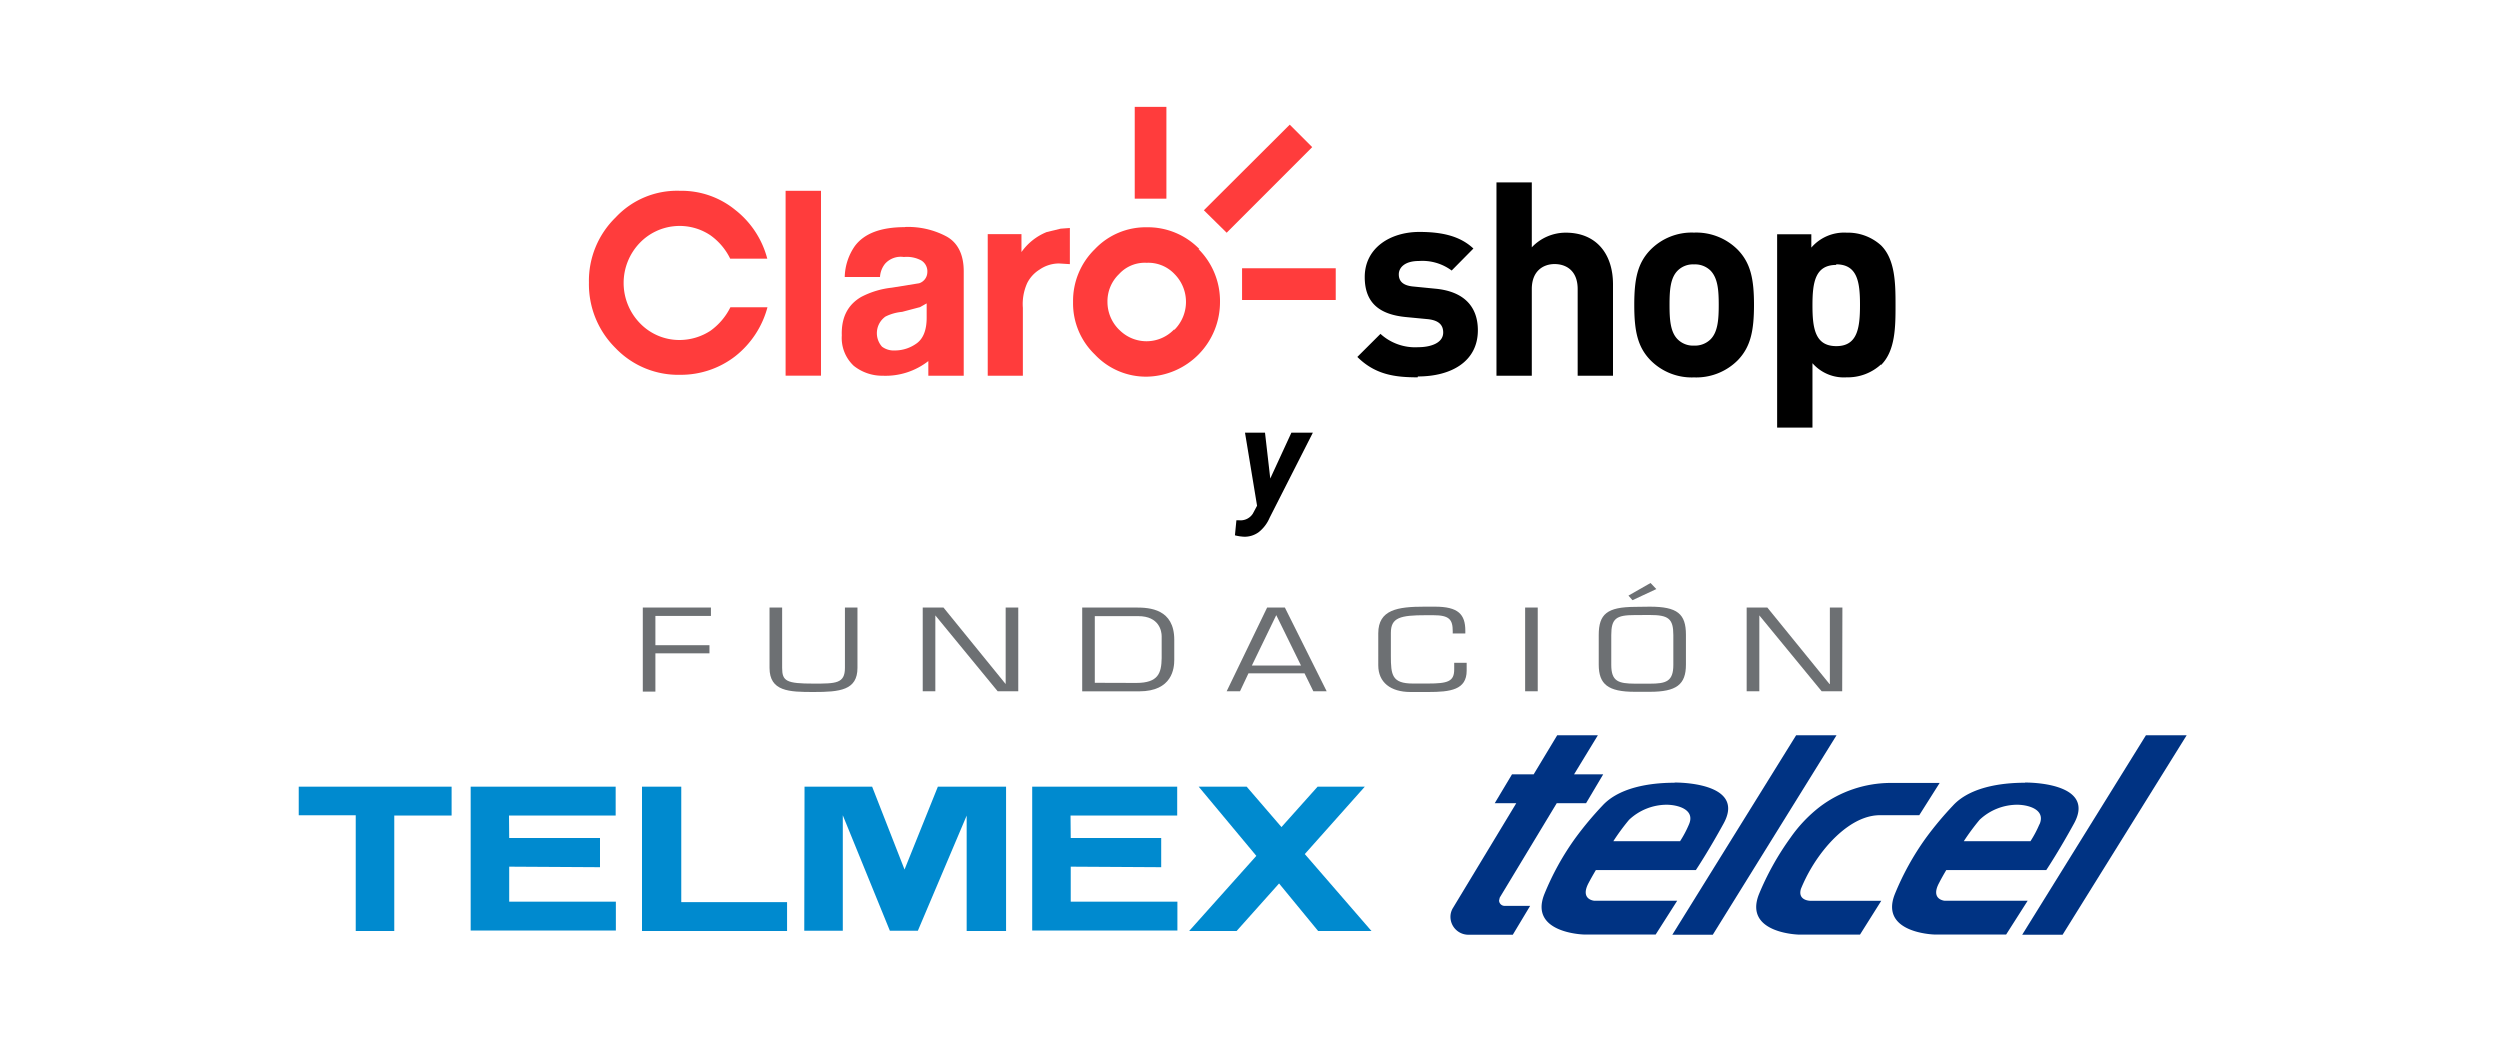 <svg id="Capa_1" data-name="Capa 1" xmlns="http://www.w3.org/2000/svg" viewBox="0 0 375 156"><defs><style>.cls-1{fill:#6d7073;}.cls-2{fill:#008acf;}.cls-3{fill:#003383;}.cls-4{fill:#ff3c3c;}.cls-5{isolation:isolate;}</style></defs><g id="Grupo_226" data-name="Grupo 226"><g id="Grupo_224" data-name="Grupo 224"><path id="Trazado_177" data-name="Trazado 177" class="cls-1" d="M98.31,96.78h8.11V98H98.31v5.74H96.42V91.13h10.22v1.26H98.31Z"/><path id="Trazado_178" data-name="Trazado 178" class="cls-1" d="M128.62,91.13v9.05c0,3.37-2.66,3.62-6.59,3.62-3.65,0-6.6-.07-6.6-3.62V91.13h1.89v9.05c0,2,.64,2.36,4.71,2.36,3.35,0,4.71,0,4.71-2.36V91.13Z"/><path id="Trazado_179" data-name="Trazado 179" class="cls-1" d="M152.74,103.69h-3.09L140.3,92.31h0v11.38h-1.89V91.13h3.11l9.33,11.48h0V91.13h1.89Z"/><path id="Trazado_180" data-name="Trazado 180" class="cls-1" d="M162.33,91.13h8.1c2,0,5.71.2,5.71,4.84v3c0,1.24-.27,4.73-5.26,4.73h-8.55Zm8.1,11.31c3.33,0,3.78-1.48,3.82-3.72v-3.3c0-.7-.33-3-3.51-3h-6.52v10Z"/><path id="Trazado_181" data-name="Trazado 181" class="cls-1" d="M187.27,101,186,103.69h-2l6.07-12.56h2.66L199,103.69h-2L195.68,101Zm4.17-8.73-3.66,7.56h7.37Z"/><path id="Trazado_182" data-name="Trazado 182" class="cls-1" d="M211.58,103.8c-3,0-4.84-1.45-4.84-4V95c0-3.56,2.91-4,6.95-4h1.55c3.49,0,4.56,1.14,4.56,3.62v.4h-1.89V94.7c0-1.76-.49-2.42-2.93-2.42h-1.07c-3.9,0-5.28.36-5.28,2.65v3.45c0,2.86.16,4.15,3.31,4.15h2.24c3,0,3.95-.31,3.95-2.11v-1H220v1.18c0,2.88-2.44,3.2-5.77,3.2Z"/><rect id="Rectángulo_136" data-name="Rectángulo 136" class="cls-1" x="228.77" y="91.13" width="1.89" height="12.56"/><path id="Trazado_183" data-name="Trazado 183" class="cls-1" d="M247.47,91c4.15,0,5.42,1.08,5.42,4.22v4.47c0,3-1.42,4.08-5.42,4.08h-2.25c-4,0-5.41-1.11-5.41-4.08V95.25c0-3.15,1.26-4.19,5.41-4.22Zm-2.24,1.26c-2.8,0-3.54.51-3.54,3v4.47c0,2.5,1.09,2.8,3.54,2.82h2.24c2.44,0,3.53-.32,3.53-2.82V95.25c0-2.45-.73-3-3.53-3Zm3.22-3.9-3.58,1.67-.6-.69,3.31-1.89Z"/><path id="Trazado_184" data-name="Trazado 184" class="cls-1" d="M276.33,103.69h-3.08L263.9,92.31h0v11.38H262V91.13h3.1l9.33,11.48h.05V91.13h1.88Z"/><path id="Trazado_185" data-name="Trazado 185" class="cls-2" d="M204.72,118l-9,10.11,10,11.54h-8l-5.86-7.13-6.37,7.13h-7.12l10.08-11.27L179.8,118H187l5.22,6.06,5.42-6.06Z"/><path id="Trazado_186" data-name="Trazado 186" class="cls-2" d="M160.61,125.7h13.57v4.38L160.61,130v5.25h16v4.33H154.83V118h21.75v4.33h-16Z"/><path id="Trazado_187" data-name="Trazado 187" class="cls-2" d="M76.38,125.7H90v4.38L76.38,130v5.25h16v4.33H70.6V118H92.35v4.33h-16Z"/><path id="Trazado_188" data-name="Trazado 188" class="cls-2" d="M120.68,118h10.14l4.86,12.43,5-12.43h10.23v21.65H145V122.34l-7.32,17.27h-4.2l-7.06-17.32v17.32h-5.78Z"/><path id="Trazado_189" data-name="Trazado 189" class="cls-2" d="M44.81,118H67.74v4.33h-8.6v17.32H53.36V122.29H44.81Z"/><path id="Trazado_190" data-name="Trazado 190" class="cls-2" d="M96.3,118h5.89v17.32h15.87v4.33H96.3Z"/><path id="Trazado_191" data-name="Trazado 191" class="cls-3" d="M224.86,135.08l.1-.44,8.55-14.16h4.4l2.57-4.33h-4.37l3.57-5.86h-6.1l-3.53,5.86H226.8l-2.59,4.33h3.23l-9.5,15.72a2.54,2.54,0,0,0-.37,1.42,2.69,2.69,0,0,0,2.67,2.59h6.68l2.6-4.33h-3.83a.83.83,0,0,1-.83-.8"/><path id="Trazado_192" data-name="Trazado 192" class="cls-3" d="M251.2,117.41c-2.27,0-7.9.24-10.83,3.43a50.83,50.83,0,0,0-4,4.78,40.22,40.22,0,0,0-4.74,8.56c-2.26,5.82,6,6,6,6h10.72l3.23-5.07H239.13s-2.2-.17-.81-2.72c.31-.59.67-1.22,1.06-1.88h15c.3-.45,2.05-3.13,4.17-7,3-5.49-4.83-6.13-7.36-6.13m2.16,6.27a16.1,16.1,0,0,1-1.34,2.53H242a32.3,32.3,0,0,1,2.36-3.21,8.27,8.27,0,0,1,5.61-2.26c1.66,0,4.35.7,3.38,2.94"/><path id="Trazado_193" data-name="Trazado 193" class="cls-3" d="M303.76,117.41c-2.27,0-7.9.24-10.82,3.43a50.94,50.94,0,0,0-4,4.78,40.66,40.66,0,0,0-4.74,8.56c-2.25,5.82,6,6,6,6h10.72l3.23-5.07H291.69s-2.2-.17-.8-2.72c.3-.59.66-1.22,1.05-1.88h15c.3-.45,2.05-3.13,4.17-7,3-5.49-4.83-6.13-7.36-6.13m2.16,6.27a16.1,16.1,0,0,1-1.34,2.53h-10a34.06,34.06,0,0,1,2.37-3.21,8.27,8.27,0,0,1,5.61-2.26c1.66,0,4.35.7,3.38,2.94"/><path id="Trazado_194" data-name="Trazado 194" class="cls-3" d="M270.16,133.28a23.93,23.93,0,0,1,3.42-5.81c2.13-2.65,5.17-5.19,8.42-5.19h5.89l3.06-4.84h-7.42A17.71,17.71,0,0,0,273,121a21.07,21.07,0,0,0-4.41,4.63,41.49,41.49,0,0,0-4.77,8.56c-2.25,5.82,6,6,6,6H279l3.19-5.07H271.56s-2,0-1.4-1.86"/><path id="Trazado_195" data-name="Trazado 195" class="cls-3" d="M269.42,110.29l-18.57,29.92h6.07l18.56-29.92Z"/><path id="Trazado_196" data-name="Trazado 196" class="cls-3" d="M321.89,110.29l-18.56,29.92h6.06L328,110.29Z"/></g><g id="Grupo_225" data-name="Grupo 225"><path id="Trazado_197" data-name="Trazado 197" d="M212.65,56.6c-3.34,0-6.35-.37-9.05-3.06l3.47-3.46a7.71,7.71,0,0,0,5.66,2c1.84,0,3.75-.61,3.75-2.2,0-1.06-.57-1.8-2.24-2l-3.34-.32c-3.83-.37-6.19-2-6.19-6,0-4.4,3.87-6.77,8.19-6.77,3.3,0,6.07.57,8.11,2.49l-3.26,3.3a7.38,7.38,0,0,0-4.93-1.43c-2.12,0-3,1-3,2,0,.77.33,1.67,2.2,1.83l3.34.33c4.2.41,6.32,2.65,6.32,6.23,0,4.69-4,6.93-9,6.93"/><path id="Trazado_198" data-name="Trazado 198" d="M236.65,56.36v-13c0-2.82-1.79-3.75-3.46-3.75s-3.42,1-3.42,3.75v13h-5.3v-29h5.3v9.74a7,7,0,0,1,5.09-2.2c4.65,0,7.09,3.26,7.09,7.74V56.36Z"/><path id="Trazado_199" data-name="Trazado 199" d="M260.7,54a8.78,8.78,0,0,1-6.6,2.61A8.68,8.68,0,0,1,247.54,54c-1.92-2-2.4-4.4-2.4-8.27s.49-6.24,2.4-8.23a8.68,8.68,0,0,1,6.56-2.61,8.78,8.78,0,0,1,6.6,2.61c1.91,2,2.4,4.4,2.4,8.23S262.61,52,260.7,54m-4.12-13.41a3.31,3.31,0,0,0-2.48-.93,3.24,3.24,0,0,0-2.45.93c-1.1,1.1-1.22,2.94-1.22,5.14s.12,4.07,1.22,5.17a3.25,3.25,0,0,0,2.45.94,3.32,3.32,0,0,0,2.48-.94c1.1-1.1,1.23-3,1.23-5.17s-.13-4-1.23-5.14"/><path id="Trazado_200" data-name="Trazado 200" d="M282.13,54.68A7.36,7.36,0,0,1,277,56.6a6.25,6.25,0,0,1-5.13-2.12v9.66h-5.3v-29h5.13v2a6.49,6.49,0,0,1,5.3-2.24,7.4,7.4,0,0,1,5.17,1.92c2.12,2.12,2.16,5.74,2.16,8.92s0,6.85-2.16,9m-6.72-15c-3.18,0-3.58,2.61-3.58,6.07s.4,6.11,3.58,6.11S279,49.19,279,45.72s-.41-6.07-3.59-6.07"/><path id="Trazado_201" data-name="Trazado 201" class="cls-4" d="M184,34.91l12.83-12.84-3.37-3.37L180.58,31.54Z"/><rect id="Rectángulo_139" data-name="Rectángulo 139" class="cls-4" x="170.21" y="16.03" width="4.75" height="13.77"/><rect id="Rectángulo_140" data-name="Rectángulo 140" class="cls-4" x="186.31" y="40.24" width="14.05" height="4.76"/><path id="Trazado_202" data-name="Trazado 202" class="cls-4" d="M176.08,49.45a5.72,5.72,0,0,1-8.1.11l-.12-.11a5.84,5.84,0,0,1-1.74-4.15,5.65,5.65,0,0,1,1.74-4.19A5.22,5.22,0,0,1,172,39.42a5.4,5.4,0,0,1,4.18,1.69,5.92,5.92,0,0,1,0,8.34m3.74-12.08A10.79,10.79,0,0,0,172,34.09a10.52,10.52,0,0,0-7.77,3.28,10.84,10.84,0,0,0-3.27,7.93,10.64,10.64,0,0,0,3.27,7.88A10.52,10.52,0,0,0,172,56.5,11.18,11.18,0,0,0,183,45.3a11,11,0,0,0-3.22-7.93"/><path id="Trazado_203" data-name="Trazado 203" class="cls-4" d="M102,28.62a12.6,12.6,0,0,0-9.66,4,13.27,13.27,0,0,0-4,9.78,13.45,13.45,0,0,0,4,9.82,13,13,0,0,0,9.66,4,13.32,13.32,0,0,0,8.32-2.81,13.9,13.9,0,0,0,4.8-7.32h-5.56a9.54,9.54,0,0,1-3,3.53A8.53,8.53,0,0,1,102,51a8.19,8.19,0,0,1-6-2.51A8.67,8.67,0,0,1,96,36.4a8.3,8.3,0,0,1,10.53-1.13,9.28,9.28,0,0,1,3,3.53h5.56a13.66,13.66,0,0,0-4.8-7.31A12.76,12.76,0,0,0,102,28.62"/><path id="Trazado_204" data-name="Trazado 204" class="cls-4" d="M138,46.07l1-.56v2.15c0,1.84-.51,3.12-1.48,3.83a5.58,5.58,0,0,1-3.32,1.08A2.93,2.93,0,0,1,132.3,52a3.05,3.05,0,0,1,.26-4.31,2.43,2.43,0,0,1,.25-.2,7,7,0,0,1,2.5-.71Zm-2.25-12c-3.58,0-6.08.92-7.51,2.82a8.44,8.44,0,0,0-1.53,4.66H132a3.48,3.48,0,0,1,.77-2,3.16,3.16,0,0,1,2.81-1,4.6,4.6,0,0,1,2.6.51,1.91,1.91,0,0,1,.92,1.79,1.77,1.77,0,0,1-1.23,1.64l-4.09.66a12.91,12.91,0,0,0-4.6,1.39c-2,1.17-3,3.06-2.91,5.78a5.72,5.72,0,0,0,1.79,4.55,6.85,6.85,0,0,0,4.35,1.49,10.43,10.43,0,0,0,6.84-2.2v2.2h5.31V40.7c0-2.56-.92-4.35-2.66-5.27a12.26,12.26,0,0,0-6.18-1.38"/><rect id="Rectángulo_141" data-name="Rectángulo 141" class="cls-4" x="117.84" y="28.62" width="5.31" height="27.73"/><path id="Trazado_205" data-name="Trazado 205" class="cls-4" d="M157,34.81a8.54,8.54,0,0,0-3.78,3V35.12l-5.06,0V56.36h5.27V46.18a7.62,7.62,0,0,1,.66-3.74,5.06,5.06,0,0,1,1.84-2,5.16,5.16,0,0,1,2.92-.92l1.63.1,0-5.42-1.38.1Z"/></g><g id="y" class="cls-5"><g class="cls-5"><path d="M190.54,71.78l3.17-6.88h3.22l-6.49,12.77a5.46,5.46,0,0,1-1.63,2.15,3.58,3.58,0,0,1-2.17.69,6.83,6.83,0,0,1-1.4-.21l.22-2.26.4,0a2.18,2.18,0,0,0,2.07-1l.63-1.18L186.75,64.9h3Z"/></g></g></g></svg>